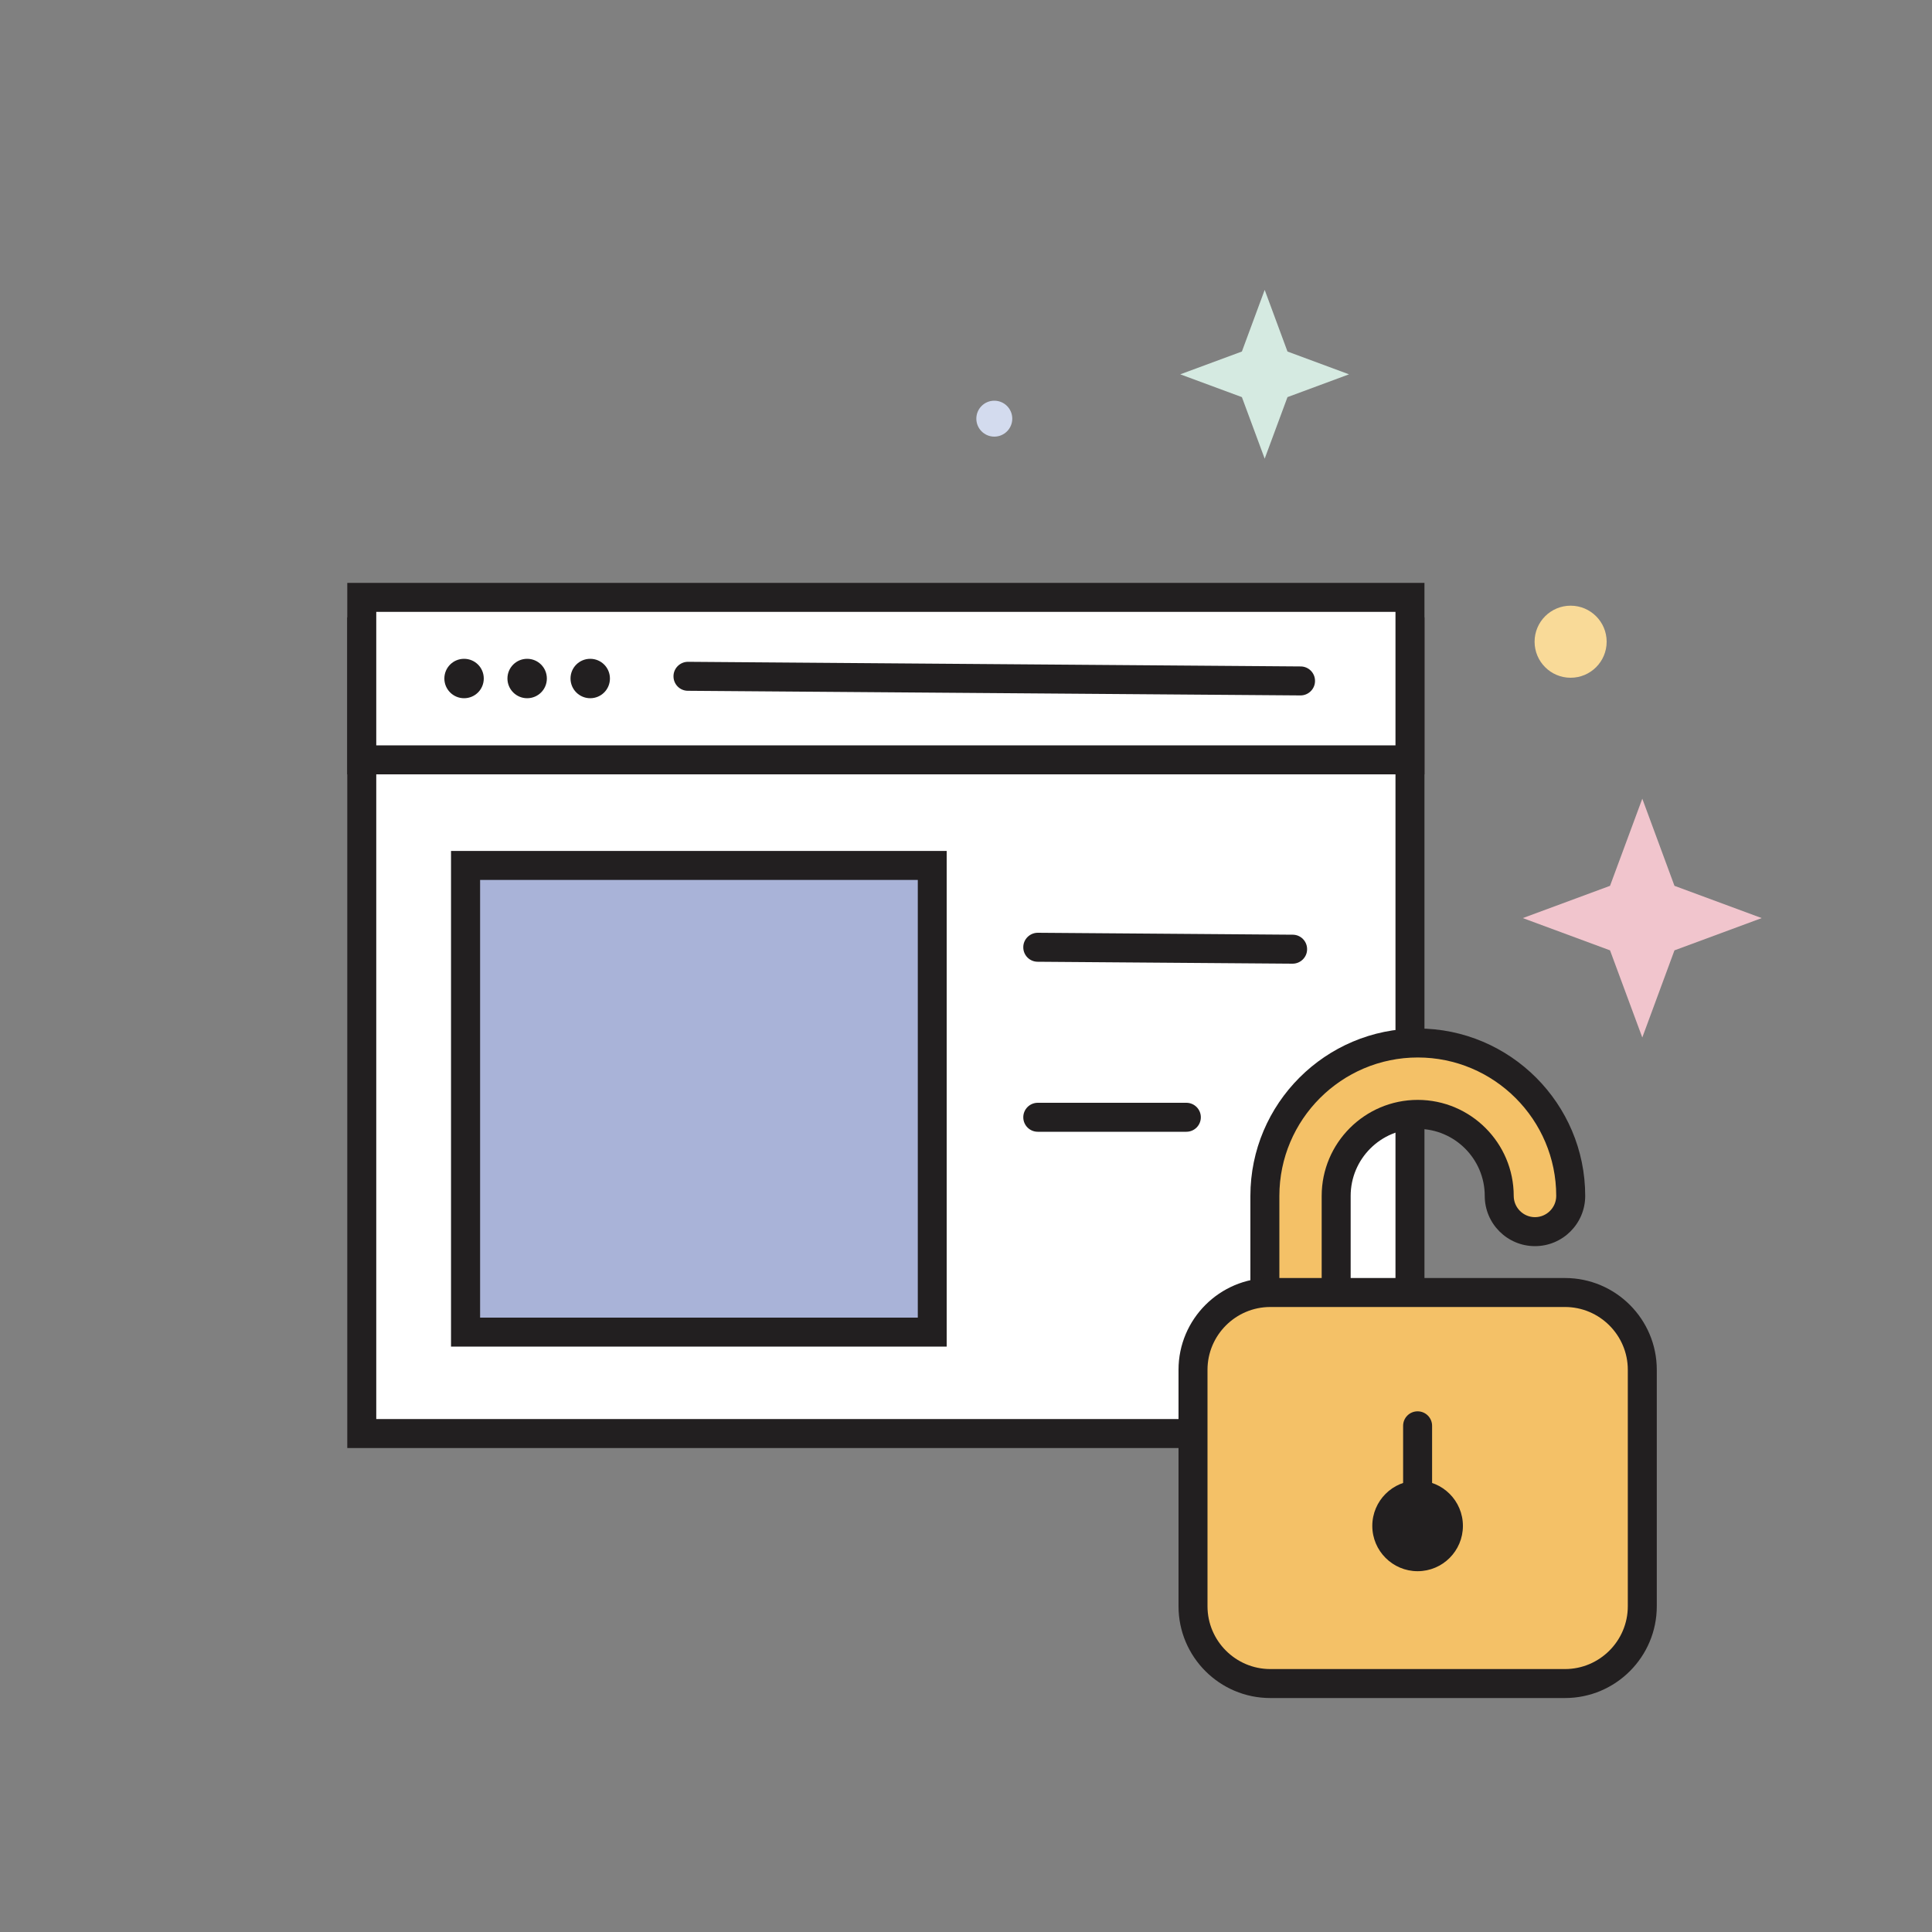 <?xml version="1.0" encoding="UTF-8"?>
<svg id="Layer_1" xmlns="http://www.w3.org/2000/svg" viewBox="0 0 200 200">
  <rect x="0" y="0" width="200" height="200" fill="#808080" stroke="none"/>
  <defs>
    <style>
      .cls-1 {
        fill: #f4c167;
      }

      .cls-2 {
        fill: #f9da98;
      }

      .cls-3 {
        fill: #d5eae1;
      }

      .cls-4 {
        fill: #f1c5cd;
      }

      .cls-5 {
        fill: #221f20;
      }

      .cls-6 {
        fill: #fff;
      }

      .cls-7 {
        fill: #a9b3d8;
      }

      .cls-8 {
        fill: #d3dbee;
      }
    </style>
  </defs>
  <g>
    <g>
      <rect class="cls-6" x="37.45" y="65.41" width="108.51" height="82.99"/>
      <path class="cls-5" d="M147.46,149.9H35.95V63.91h111.51v85.99ZM38.95,146.9h105.51v-79.99H38.95v79.99Z"/>
    </g>
    <g>
      <rect class="cls-6" x="37.45" y="61.84" width="108.51" height="16.82"/>
      <path class="cls-5" d="M147.46,80.16H35.95v-19.82h111.51v19.82ZM38.95,77.16h105.51v-13.82H38.95v13.82Z"/>
    </g>
    <path class="cls-5" d="M134.63,71.99h-.01l-63.41-.48c-.83,0-1.5-.68-1.49-1.51,0-.82.68-1.49,1.5-1.49h.01l63.41.48c.83,0,1.5.68,1.49,1.51,0,.82-.68,1.49-1.5,1.49Z"/>
    <path class="cls-5" d="M48.04,72.28c-1.12,0-2.04-.91-2.04-2.04s.91-2.04,2.04-2.04,2.04.91,2.04,2.04-.91,2.04-2.04,2.04Z"/>
    <path class="cls-5" d="M54.57,72.28c-1.12,0-2.04-.91-2.04-2.04s.91-2.04,2.04-2.04,2.04.91,2.04,2.04-.91,2.04-2.04,2.04Z"/>
    <path class="cls-5" d="M61.1,72.28c-1.12,0-2.04-.91-2.04-2.04s.91-2.04,2.04-2.04,2.04.91,2.04,2.04-.91,2.04-2.04,2.04Z"/>
    <g>
      <rect class="cls-7" x="48.2" y="89.59" width="48.31" height="48.31"/>
      <path class="cls-5" d="M98,139.4h-51.31v-51.31h51.31v51.31ZM49.7,136.4h45.31v-45.31h-45.31v45.31Z"/>
    </g>
    <path class="cls-5" d="M133.81,99.76h-.01l-26.38-.2c-.83,0-1.5-.68-1.49-1.51,0-.82.68-1.49,1.5-1.49h.01l26.38.2c.83,0,1.5.68,1.49,1.51,0,.82-.68,1.49-1.5,1.49Z"/>
    <path class="cls-5" d="M122.81,117.16h-15.38c-.83,0-1.5-.67-1.5-1.5s.67-1.5,1.5-1.5h15.38c.83,0,1.5.67,1.5,1.5s-.67,1.5-1.5,1.5Z"/>
  </g>
  <polygon class="cls-4" points="170.01 82.68 173.34 91.7 182.37 95.04 173.34 98.38 170.01 107.4 166.67 98.38 157.64 95.04 166.67 91.7 170.01 82.68"/>
  <polygon class="cls-3" points="130.92 30.01 133.28 36.39 139.65 38.75 133.28 41.11 130.92 47.48 128.56 41.11 122.18 38.75 128.56 36.39 130.92 30.01"/>
  <circle class="cls-2" cx="162.59" cy="66.43" r="3.73"/>
  <circle class="cls-8" cx="102.93" cy="43.34" r="1.86"/>
  <g>
    <g>
      <path class="cls-1" d="M130.92,133.8v-10c0-8.73,7.1-15.83,15.83-15.83s15.83,7.1,15.83,15.83c0,2.04-1.66,3.7-3.7,3.7s-3.7-1.66-3.7-3.7c0-4.65-3.78-8.44-8.44-8.44s-8.44,3.78-8.44,8.44v10"/>
      <path class="cls-5" d="M139.82,133.8h-3v-10c0-5.48,4.46-9.94,9.94-9.94s9.94,4.46,9.94,9.94c0,1.21.99,2.2,2.2,2.2s2.2-.99,2.2-2.2c0-7.9-6.43-14.33-14.33-14.33s-14.33,6.43-14.33,14.33v10h-3v-10c0-9.56,7.78-17.33,17.33-17.33s17.33,7.78,17.33,17.33c0,2.87-2.33,5.2-5.2,5.2s-5.2-2.33-5.2-5.2c0-3.82-3.11-6.94-6.94-6.94s-6.94,3.11-6.94,6.94v10Z"/>
    </g>
    <g>
      <rect class="cls-1" x="123.5" y="133.8" width="46.51" height="40.48" rx="8" ry="8"/>
      <path class="cls-5" d="M162.01,175.78h-30.51c-5.24,0-9.5-4.26-9.5-9.5v-24.48c0-5.24,4.26-9.5,9.5-9.5h30.51c5.24,0,9.5,4.26,9.5,9.5v24.48c0,5.24-4.26,9.5-9.5,9.5ZM131.5,135.3c-3.58,0-6.5,2.92-6.5,6.5v24.48c0,3.58,2.92,6.5,6.5,6.5h30.51c3.58,0,6.5-2.92,6.5-6.5v-24.48c0-3.58-2.92-6.5-6.5-6.5h-30.51Z"/>
    </g>
    <path class="cls-5" d="M146.75,159.39c-.83,0-1.5-.67-1.5-1.5v-10.29c0-.83.67-1.5,1.5-1.5s1.5.67,1.5,1.5v10.29c0,.83-.67,1.5-1.5,1.5Z"/>
    <g>
      <circle class="cls-5" cx="146.75" cy="157.96" r="3.19"/>
      <path class="cls-5" d="M146.75,162.65c-2.58,0-4.69-2.1-4.69-4.69s2.1-4.69,4.69-4.69,4.69,2.1,4.69,4.69-2.1,4.69-4.69,4.69ZM146.75,156.27c-.93,0-1.69.76-1.69,1.69s.76,1.69,1.69,1.69,1.69-.76,1.69-1.69-.76-1.69-1.69-1.69Z"/>
    </g>
  </g>
</svg>